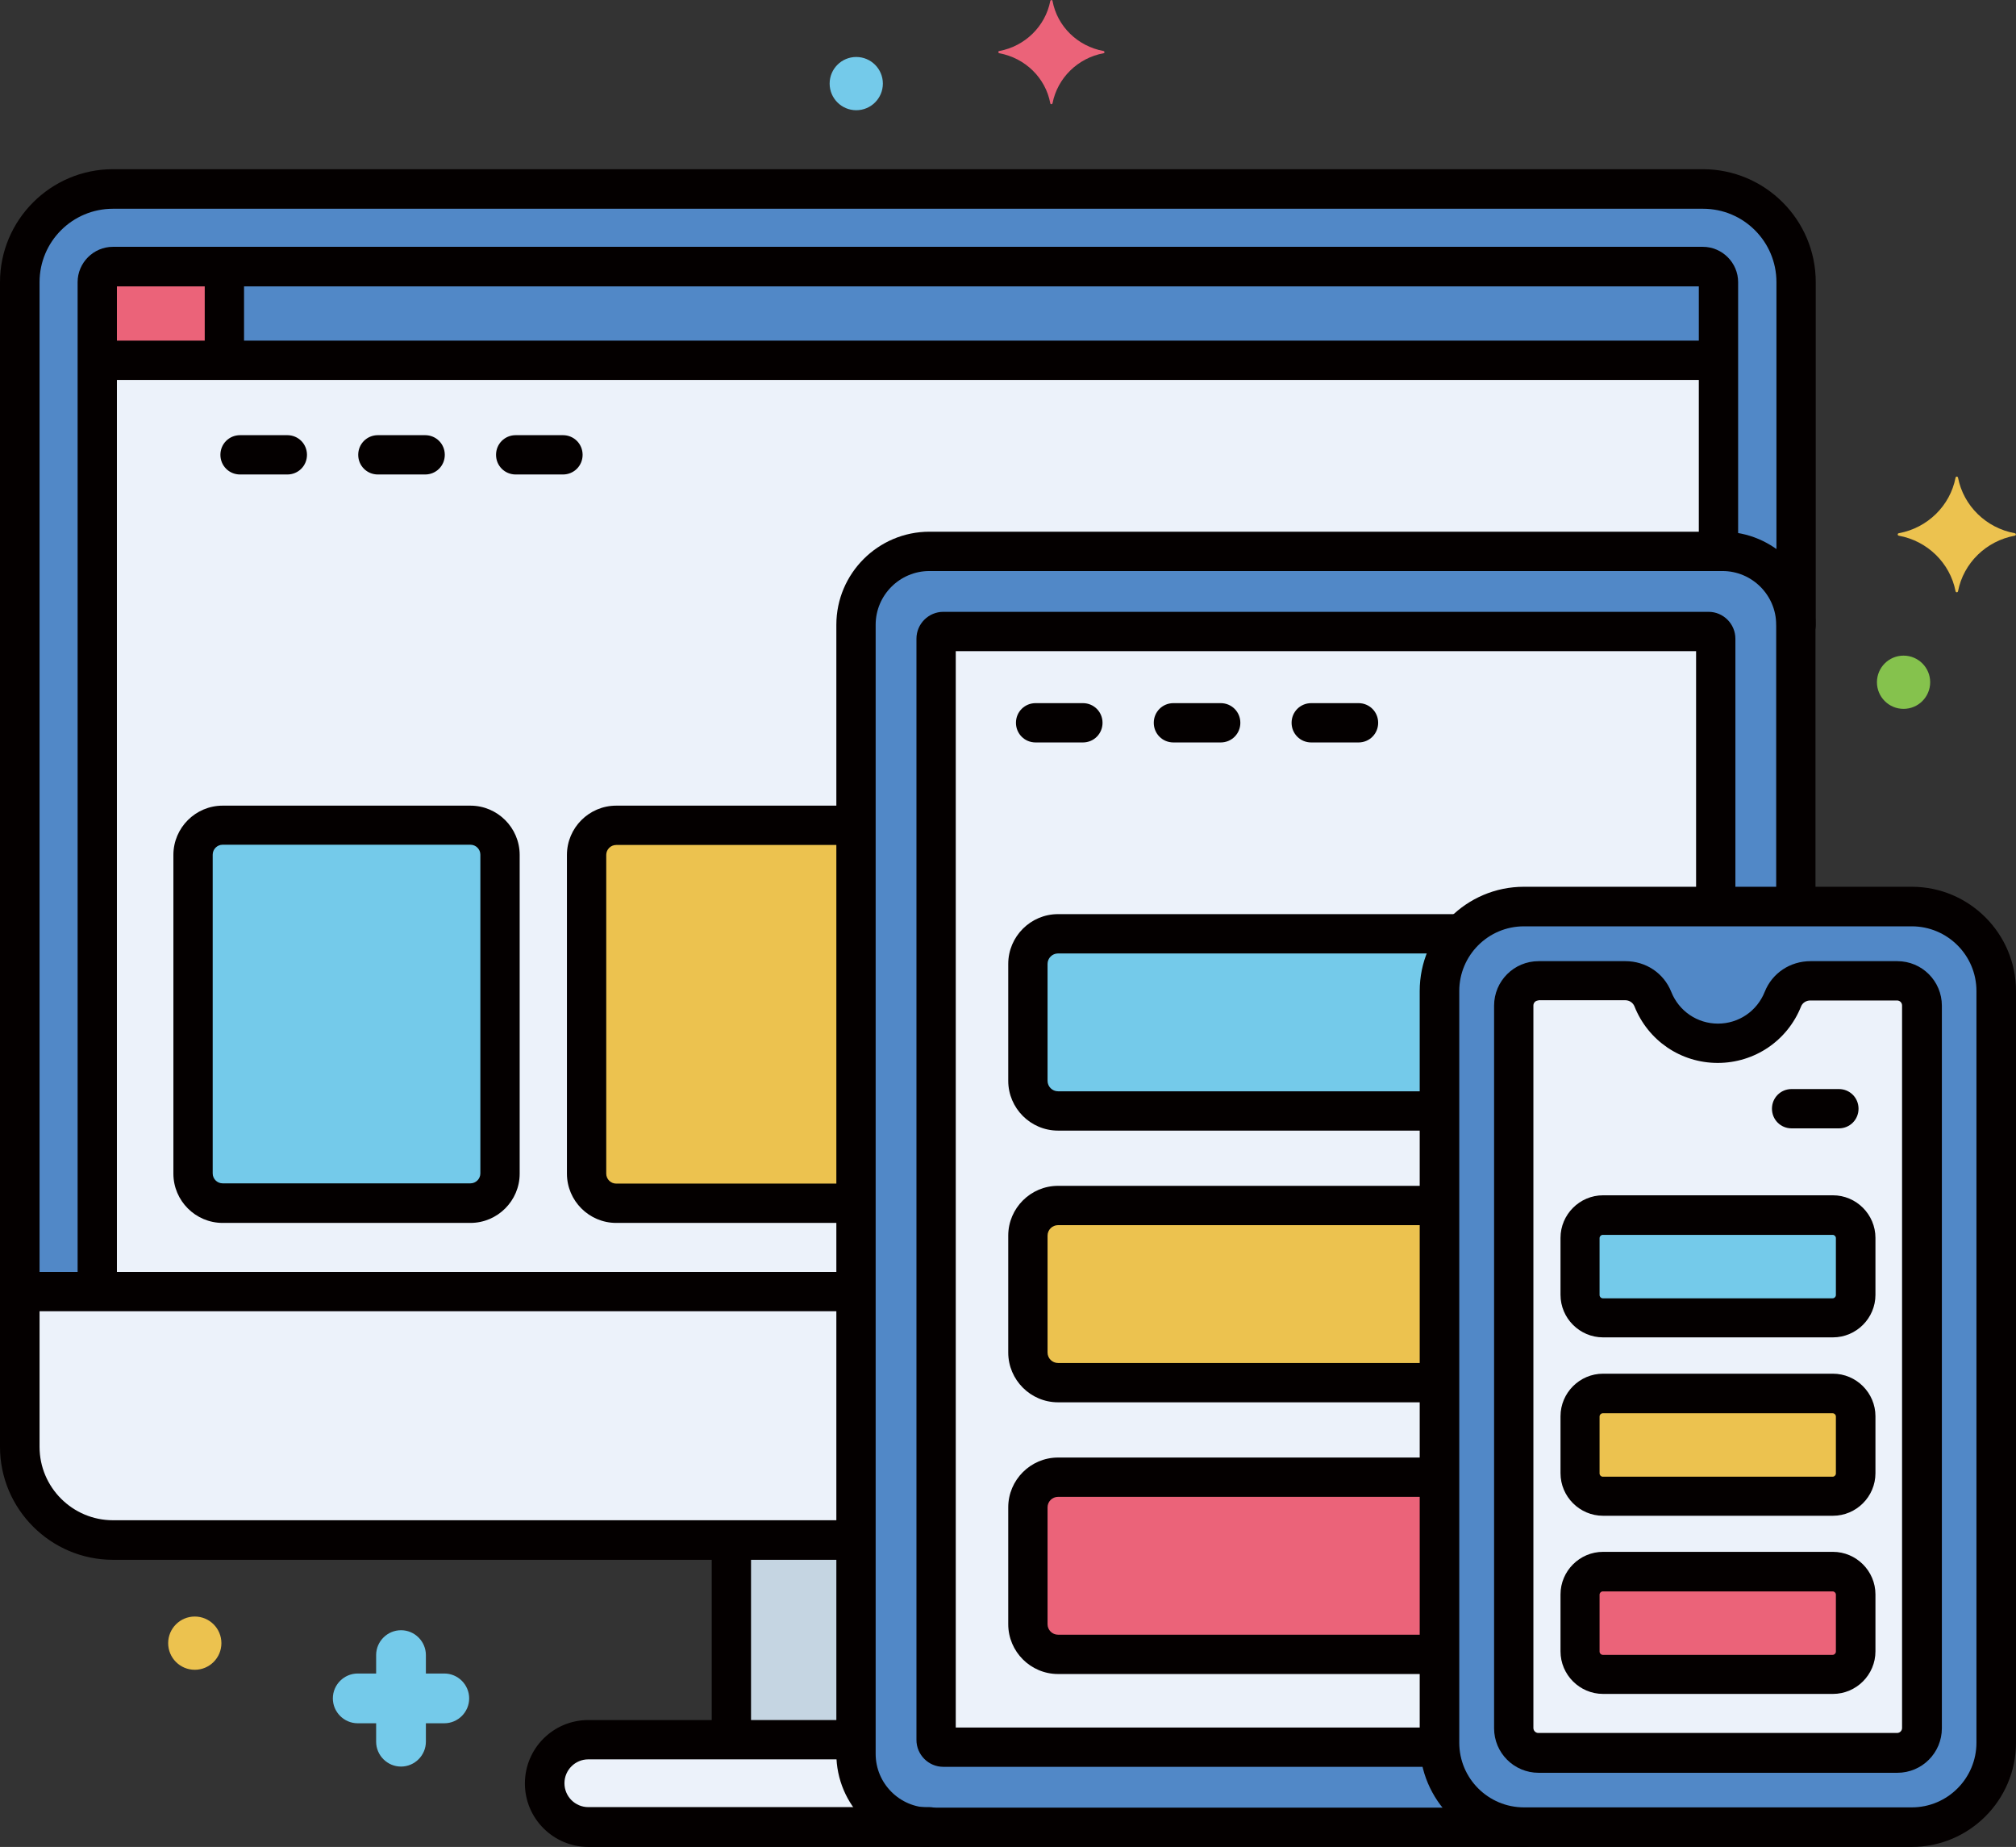 <?xml version="1.0" encoding="UTF-8"?><svg id="_レイヤー_2" xmlns="http://www.w3.org/2000/svg" viewBox="0 0 81.04 74.23"><rect x="0" y="0" width="81.04" height="74.23" fill="#333333" stroke="none"/><defs><style>.cls-1{fill:#5188c7;}.cls-2{fill:#c5d5e2;}.cls-3{fill:#eb6379;}.cls-4{fill:#85c24d;}.cls-5{fill:#ecf2fa;}.cls-6{fill:#74caea;}.cls-7{fill:#ecc24f;}.cls-8{fill:#040000;}</style></defs><g id="_レイヤー_1-2"><g id="Layer_54"><path class="cls-5" d="M34.41,70.49v-.56h-10.76c-.97,0-1.75.79-1.75,1.75s.79,1.75,1.75,1.75h13.71c-1.62,0-2.95-1.33-2.95-2.95Z"/><path class="cls-2" d="M29.4,61.9h5.01v8.04h-5.01v-8.04Z"/><path class="cls-1" d="M57.86,70.05v-30.21c0-1.87,1.53-3.4,3.4-3.4h10.93v-11.33c0-1.62-1.33-2.95-2.95-2.95h-31.88c-1.62,0-2.95,1.33-2.95,2.95v45.38c0,1.62,1.33,2.95,2.95,2.95h23.9c-1.87,0-3.4-1.53-3.4-3.4Z"/><path class="cls-1" d="M34.41,25.11c0-1.62,1.33-2.95,2.95-2.95h31.88c1.62,0,2.95,1.33,2.95,2.95v-13.77c0-2.06-1.69-3.74-3.74-3.74H4.54c-2.06,0-3.74,1.69-3.74,3.74v46.81c0,2.06,1.69,3.74,3.74,3.74h29.87V25.11Z"/><path class="cls-1" d="M76.85,36.44h-15.59c-1.87,0-3.4,1.53-3.4,3.4v30.21c0,1.87,1.53,3.4,3.4,3.4h15.59c1.87,0,3.4-1.53,3.4-3.4v-30.21c0-1.87-1.53-3.4-3.4-3.4h0Z"/><path class="cls-5" d="M76.27,39.42h-3.49c-.48,0-.92.29-1.1.74-.41,1.04-1.43,1.78-2.62,1.78s-2.2-.74-2.62-1.78c-.18-.45-.62-.74-1.1-.74h-3.49c-.55,0-1,.45-1,1v29.04c0,.55.45,1,1,1h14.42c.55,0,1-.45,1-1v-29.04c0-.55-.45-1-1-1Z"/><path class="cls-5" d="M57.86,70.05v-30.21c0-1.87,1.53-3.4,3.4-3.4h7.71v-10.77c0-.16-.13-.29-.29-.29h-30.76c-.16,0-.29.13-.29.29v44.26c0,.16.13.29.29.29h19.95c0-.06,0-.11,0-.17Z"/><path class="cls-5" d="M34.41,51.91H.79v6.24c0,2.06,1.69,3.74,3.74,3.74h29.87v-9.99Z"/><path class="cls-5" d="M34.41,25.11c0-1.62,1.33-2.95,2.95-2.95h31.71v-10.81c0-.34-.28-.62-.62-.62H4.54c-.34,0-.62.28-.62.62v40.57h30.5v-26.8Z"/><path class="cls-1" d="M68.45,10.72H4.54c-.34,0-.62.28-.62.62v3.14h65.16v-3.14c0-.34-.28-.62-.62-.62Z"/><path class="cls-3" d="M9.02,10.72h-4.49c-.34,0-.62.28-.62.62v3.14h5.11v-3.77Z"/><path class="cls-6" d="M18.91,48.35h-9.96c-.66,0-1.19-.53-1.19-1.19v-12.81c0-.66.53-1.19,1.19-1.19h9.96c.66,0,1.19.53,1.19,1.19v12.81c0,.66-.53,1.19-1.19,1.19Z"/><path class="cls-7" d="M34.41,48.35v-15.19h-9.63c-.66,0-1.19.53-1.19,1.19v12.81c0,.66.53,1.19,1.19,1.19h9.63Z"/><path class="cls-7" d="M73.68,56.01h-9.24c-.51,0-.92.41-.92.92v2.29c0,.51.41.92.92.92h9.24c.51,0,.92-.41.92-.92v-2.29c0-.51-.41-.92-.92-.92Z"/><path class="cls-3" d="M73.68,63.17h-9.24c-.51,0-.92.41-.92.92v2.29c0,.51.41.92.92.92h9.24c.51,0,.92-.41.92-.92v-2.29c0-.51-.41-.92-.92-.92Z"/><path class="cls-6" d="M73.68,48.84h-9.24c-.51,0-.92.41-.92.92v2.29c0,.51.41.92.92.92h9.24c.51,0,.92-.41.92-.92v-2.29c0-.51-.41-.92-.92-.92Z"/><path class="cls-6" d="M42.53,37.53c-.67,0-1.21.54-1.21,1.21v4.7c0,.67.54,1.21,1.21,1.21h15.33v-4.81c0-.89.35-1.7.91-2.3h-16.24,0Z"/><path class="cls-7" d="M42.53,48.45c-.67,0-1.21.54-1.21,1.21v4.7c0,.67.54,1.21,1.21,1.21h15.33v-7.12h-15.33,0Z"/><path class="cls-3" d="M42.53,59.37c-.67,0-1.21.54-1.21,1.21v4.7c0,.67.54,1.21,1.21,1.21h15.33v-7.12h-15.33,0Z"/><path class="cls-7" d="M80.99,21.43c-1.15-.21-2.06-1.1-2.28-2.23-.01-.06-.09-.06-.1,0-.22,1.13-1.13,2.02-2.28,2.23-.06.01-.06.09,0,.1,1.15.21,2.06,1.1,2.28,2.23.01.06.09.06.1,0,.22-1.13,1.13-2.02,2.28-2.23.06-.01.06-.09,0-.1Z"/><path class="cls-3" d="M44.36,2.05c-1.04-.19-1.86-.99-2.05-2.01,0-.05-.08-.05-.09,0-.2,1.02-1.02,1.82-2.05,2.01-.05,0-.05.08,0,.09,1.04.19,1.86.99,2.05,2.01,0,.05.08.05.09,0,.2-1.02,1.02-1.82,2.05-2.01.05,0,.05-.08,0-.09Z"/><path class="cls-6" d="M14.38,67.26h.74v-.74c0-.55.45-1,1-1s1,.45,1,1v.74h.74c.55,0,1,.45,1,1s-.45,1-1,1h-.74v.74c0,.55-.45,1-1,1s-1-.45-1-1v-.74h-.74c-.55,0-1-.45-1-1s.45-1,1-1Z"/><circle class="cls-4" cx="76.52" cy="27.42" r="1.07"/><circle class="cls-6" cx="34.42" cy="3.36" r="1.07"/><circle class="cls-7" cx="7.83" cy="66.04" r="1.07"/><path class="cls-8" d="M37.36,74.23h-13.71c-1.4,0-2.55-1.14-2.55-2.55s1.14-2.55,2.55-2.55h10.55c.44,0,.79.35.79.79s-.35.79-.79.79h-10.55c-.53,0-.96.43-.96.96s.43.96.96.96h13.71c.44,0,.79.35.79.79s-.35.79-.79.79Z"/><path class="cls-8" d="M29.4,70.48c-.44,0-.79-.35-.79-.79v-7.55c0-.44.35-.79.79-.79s.79.35.79.79v7.55c0,.44-.35.79-.79.79Z"/><path class="cls-8" d="M61.26,74.23h-23.9c-2.06,0-3.74-1.68-3.74-3.74V25.11c0-2.06,1.68-3.74,3.74-3.74h31.88c2.06,0,3.74,1.68,3.74,3.74v11.13c0,.44-.35.79-.79.79s-.79-.35-.79-.79v-11.13c0-1.19-.97-2.16-2.16-2.16h-31.88c-1.19,0-2.16.97-2.16,2.16v45.38c0,1.19.97,2.16,2.16,2.16h23.9c.44,0,.79.35.79.79s-.35.79-.79.79Z"/><path class="cls-8" d="M34.23,62.69H4.54c-2.5,0-4.54-2.04-4.54-4.54V11.34c0-2.5,2.04-4.54,4.54-4.54h63.91c2.5,0,4.54,2.03,4.54,4.54v13.77c0,.44-.35.79-.79.79s-.79-.35-.79-.79v-13.77c0-1.63-1.32-2.95-2.95-2.95H4.54c-1.63,0-2.95,1.32-2.95,2.95v46.81c0,1.63,1.33,2.95,2.95,2.95h29.69c.44,0,.79.35.79.79s-.35.79-.79.79Z"/><path class="cls-8" d="M76.85,74.23h-15.59c-2.31,0-4.19-1.88-4.19-4.19v-30.21c0-2.31,1.88-4.19,4.19-4.19h15.59c2.31,0,4.19,1.88,4.19,4.19v30.21c0,2.31-1.88,4.19-4.19,4.19h0ZM61.26,37.23c-1.44,0-2.6,1.17-2.6,2.6v30.21c0,1.44,1.17,2.6,2.6,2.6h15.59c1.44,0,2.6-1.17,2.6-2.6v-30.21c0-1.44-1.17-2.6-2.6-2.6h-15.59Z"/><path class="cls-8" d="M11.55,19.07h-1.9c-.44,0-.79-.35-.79-.79s.35-.79.79-.79h1.9c.44,0,.79.35.79.79s-.35.79-.79.79Z"/><path class="cls-8" d="M17.09,19.07h-1.9c-.44,0-.79-.35-.79-.79s.35-.79.79-.79h1.9c.44,0,.79.35.79.79s-.35.79-.79.79Z"/><path class="cls-8" d="M22.63,19.07h-1.9c-.44,0-.79-.35-.79-.79s.35-.79.79-.79h1.9c.44,0,.79.35.79.79s-.35.79-.79.79Z"/><path class="cls-8" d="M43.53,29.84h-1.9c-.44,0-.79-.35-.79-.79s.35-.79.79-.79h1.9c.44,0,.79.35.79.79s-.35.79-.79.79Z"/><path class="cls-8" d="M49.07,29.84h-1.9c-.44,0-.79-.35-.79-.79s.35-.79.79-.79h1.9c.44,0,.79.35.79.79s-.35.79-.79.79Z"/><path class="cls-8" d="M54.61,29.84h-1.9c-.44,0-.79-.35-.79-.79s.35-.79.79-.79h1.9c.44,0,.79.35.79.79s-.35.79-.79.79Z"/><path class="cls-8" d="M73.92,45.35h-1.9c-.44,0-.79-.35-.79-.79s.35-.79.79-.79h1.9c.44,0,.79.35.79.79s-.35.79-.79.79Z"/><path class="cls-8" d="M76.27,71.25h-14.42c-.99,0-1.79-.8-1.79-1.79v-29.04c0-.99.8-1.79,1.79-1.79h3.49c.82,0,1.54.48,1.84,1.23.31.78,1.05,1.28,1.88,1.28s1.57-.5,1.88-1.28c.3-.75,1.02-1.23,1.84-1.23h3.49c.99,0,1.79.8,1.79,1.79v29.04c0,.99-.8,1.79-1.79,1.79ZM61.84,40.21c-.11,0-.2.09-.2.2v29.04c0,.11.09.2.2.2h14.42c.11,0,.2-.09.2-.2v-29.04c0-.11-.09-.2-.2-.2h-3.49c-.16,0-.31.09-.37.24-.55,1.38-1.87,2.27-3.35,2.27s-2.8-.89-3.35-2.28c-.06-.14-.2-.24-.37-.24h-3.49Z"/><path class="cls-8" d="M57.75,71.01h-19.83c-.6,0-1.08-.49-1.08-1.08V25.67c0-.6.49-1.08,1.08-1.08h30.76c.6,0,1.08.49,1.08,1.08v10.62c0,.44-.35.79-.79.79s-.79-.35-.79-.79v-10.12h-29.76v43.26h19.33c.44,0,.79.35.79.79s-.35.79-.79.79Z"/><path class="cls-8" d="M34.29,52.7H1.01c-.44,0-.79-.35-.79-.79s.35-.79.79-.79h33.28c.44,0,.79.35.79.79s-.35.79-.79.79Z"/><path class="cls-8" d="M3.91,52.55c-.44,0-.79-.35-.79-.79V11.34c0-.78.64-1.42,1.42-1.42h63.91c.78,0,1.42.64,1.42,1.42v10.62c0,.44-.35.79-.79.79s-.79-.35-.79-.79v-10.45H4.7v40.25c0,.44-.35.79-.79.79Z"/><path class="cls-8" d="M68.86,15.27H4.13c-.44,0-.79-.35-.79-.79s.35-.79.79-.79h64.73c.44,0,.79.35.79.79s-.35.79-.79.79Z"/><path class="cls-8" d="M9.02,15.04c-.44,0-.79-.35-.79-.79v-3.35c0-.44.35-.79.79-.79s.79.35.79.79v3.35c0,.44-.35.79-.79.79Z"/><path class="cls-8" d="M18.91,49.15h-9.96c-1.09,0-1.98-.89-1.98-1.98v-12.81c0-1.09.89-1.98,1.98-1.98h9.96c1.09,0,1.98.89,1.98,1.98v12.81c0,1.09-.89,1.98-1.98,1.98ZM8.95,33.95c-.22,0-.4.18-.4.4v12.81c0,.22.18.4.4.4h9.96c.22,0,.4-.18.4-.4v-12.81c0-.22-.18-.4-.4-.4h-9.96Z"/><path class="cls-8" d="M34.16,49.15h-9.39c-1.09,0-1.98-.89-1.98-1.98v-12.81c0-1.09.89-1.98,1.98-1.98h9.42c.44,0,.79.35.79.79s-.35.79-.79.79h-9.42c-.22,0-.4.18-.4.4v12.81c0,.22.18.4.4.4h9.39c.44,0,.79.35.79.79s-.35.79-.79.79Z"/><path class="cls-8" d="M73.68,60.92h-9.24c-.94,0-1.71-.77-1.71-1.71v-2.29c0-.94.77-1.71,1.71-1.71h9.24c.94,0,1.71.77,1.71,1.71v2.29c0,.94-.77,1.71-1.71,1.71ZM64.43,56.8c-.07,0-.13.06-.13.13v2.29c0,.07.06.13.13.13h9.24c.07,0,.13-.06.13-.13v-2.29c0-.07-.06-.13-.13-.13h-9.24Z"/><path class="cls-8" d="M73.68,68.08h-9.24c-.94,0-1.71-.77-1.71-1.71v-2.29c0-.94.77-1.71,1.71-1.71h9.24c.94,0,1.71.77,1.71,1.71v2.29c0,.94-.77,1.71-1.71,1.71ZM64.43,63.96c-.07,0-.13.06-.13.13v2.29c0,.07.06.13.13.13h9.24c.07,0,.13-.06.13-.13v-2.29c0-.07-.06-.13-.13-.13h-9.24Z"/><path class="cls-8" d="M73.68,53.75h-9.24c-.94,0-1.71-.77-1.71-1.71v-2.29c0-.94.77-1.71,1.71-1.71h9.24c.94,0,1.71.77,1.71,1.71v2.29c0,.94-.77,1.71-1.71,1.71ZM64.43,49.63c-.07,0-.13.06-.13.13v2.29c0,.07.06.13.13.13h9.24c.07,0,.13-.06.13-.13v-2.29c0-.07-.06-.13-.13-.13h-9.24Z"/><path class="cls-8" d="M57.69,45.44h-15.16c-1.1,0-2-.9-2-2v-4.7c0-1.1.9-2,2-2h16.06c.44,0,.79.35.79.79s-.35.79-.79.79h-16.06c-.23,0-.42.19-.42.42v4.7c0,.23.19.42.42.42h15.16c.44,0,.79.35.79.79s-.35.79-.79.79Z"/><path class="cls-8" d="M57.69,56.36h-15.16c-1.1,0-2-.9-2-2v-4.7c0-1.1.9-2,2-2h15.19c.44,0,.79.35.79.79s-.35.79-.79.79h-15.19c-.23,0-.42.19-.42.42v4.7c0,.23.19.42.42.42h15.16c.44,0,.79.35.79.79s-.35.79-.79.79Z"/><path class="cls-8" d="M57.64,67.28h-15.11c-1.1,0-2-.9-2-2v-4.7c0-1.1.9-2,2-2h15.14c.44,0,.79.35.79.79s-.35.79-.79.79h-15.14c-.23,0-.42.19-.42.42v4.7c0,.23.19.42.42.42h15.11c.44,0,.79.35.79.79s-.35.79-.79.79h0Z"/></g></g></svg>